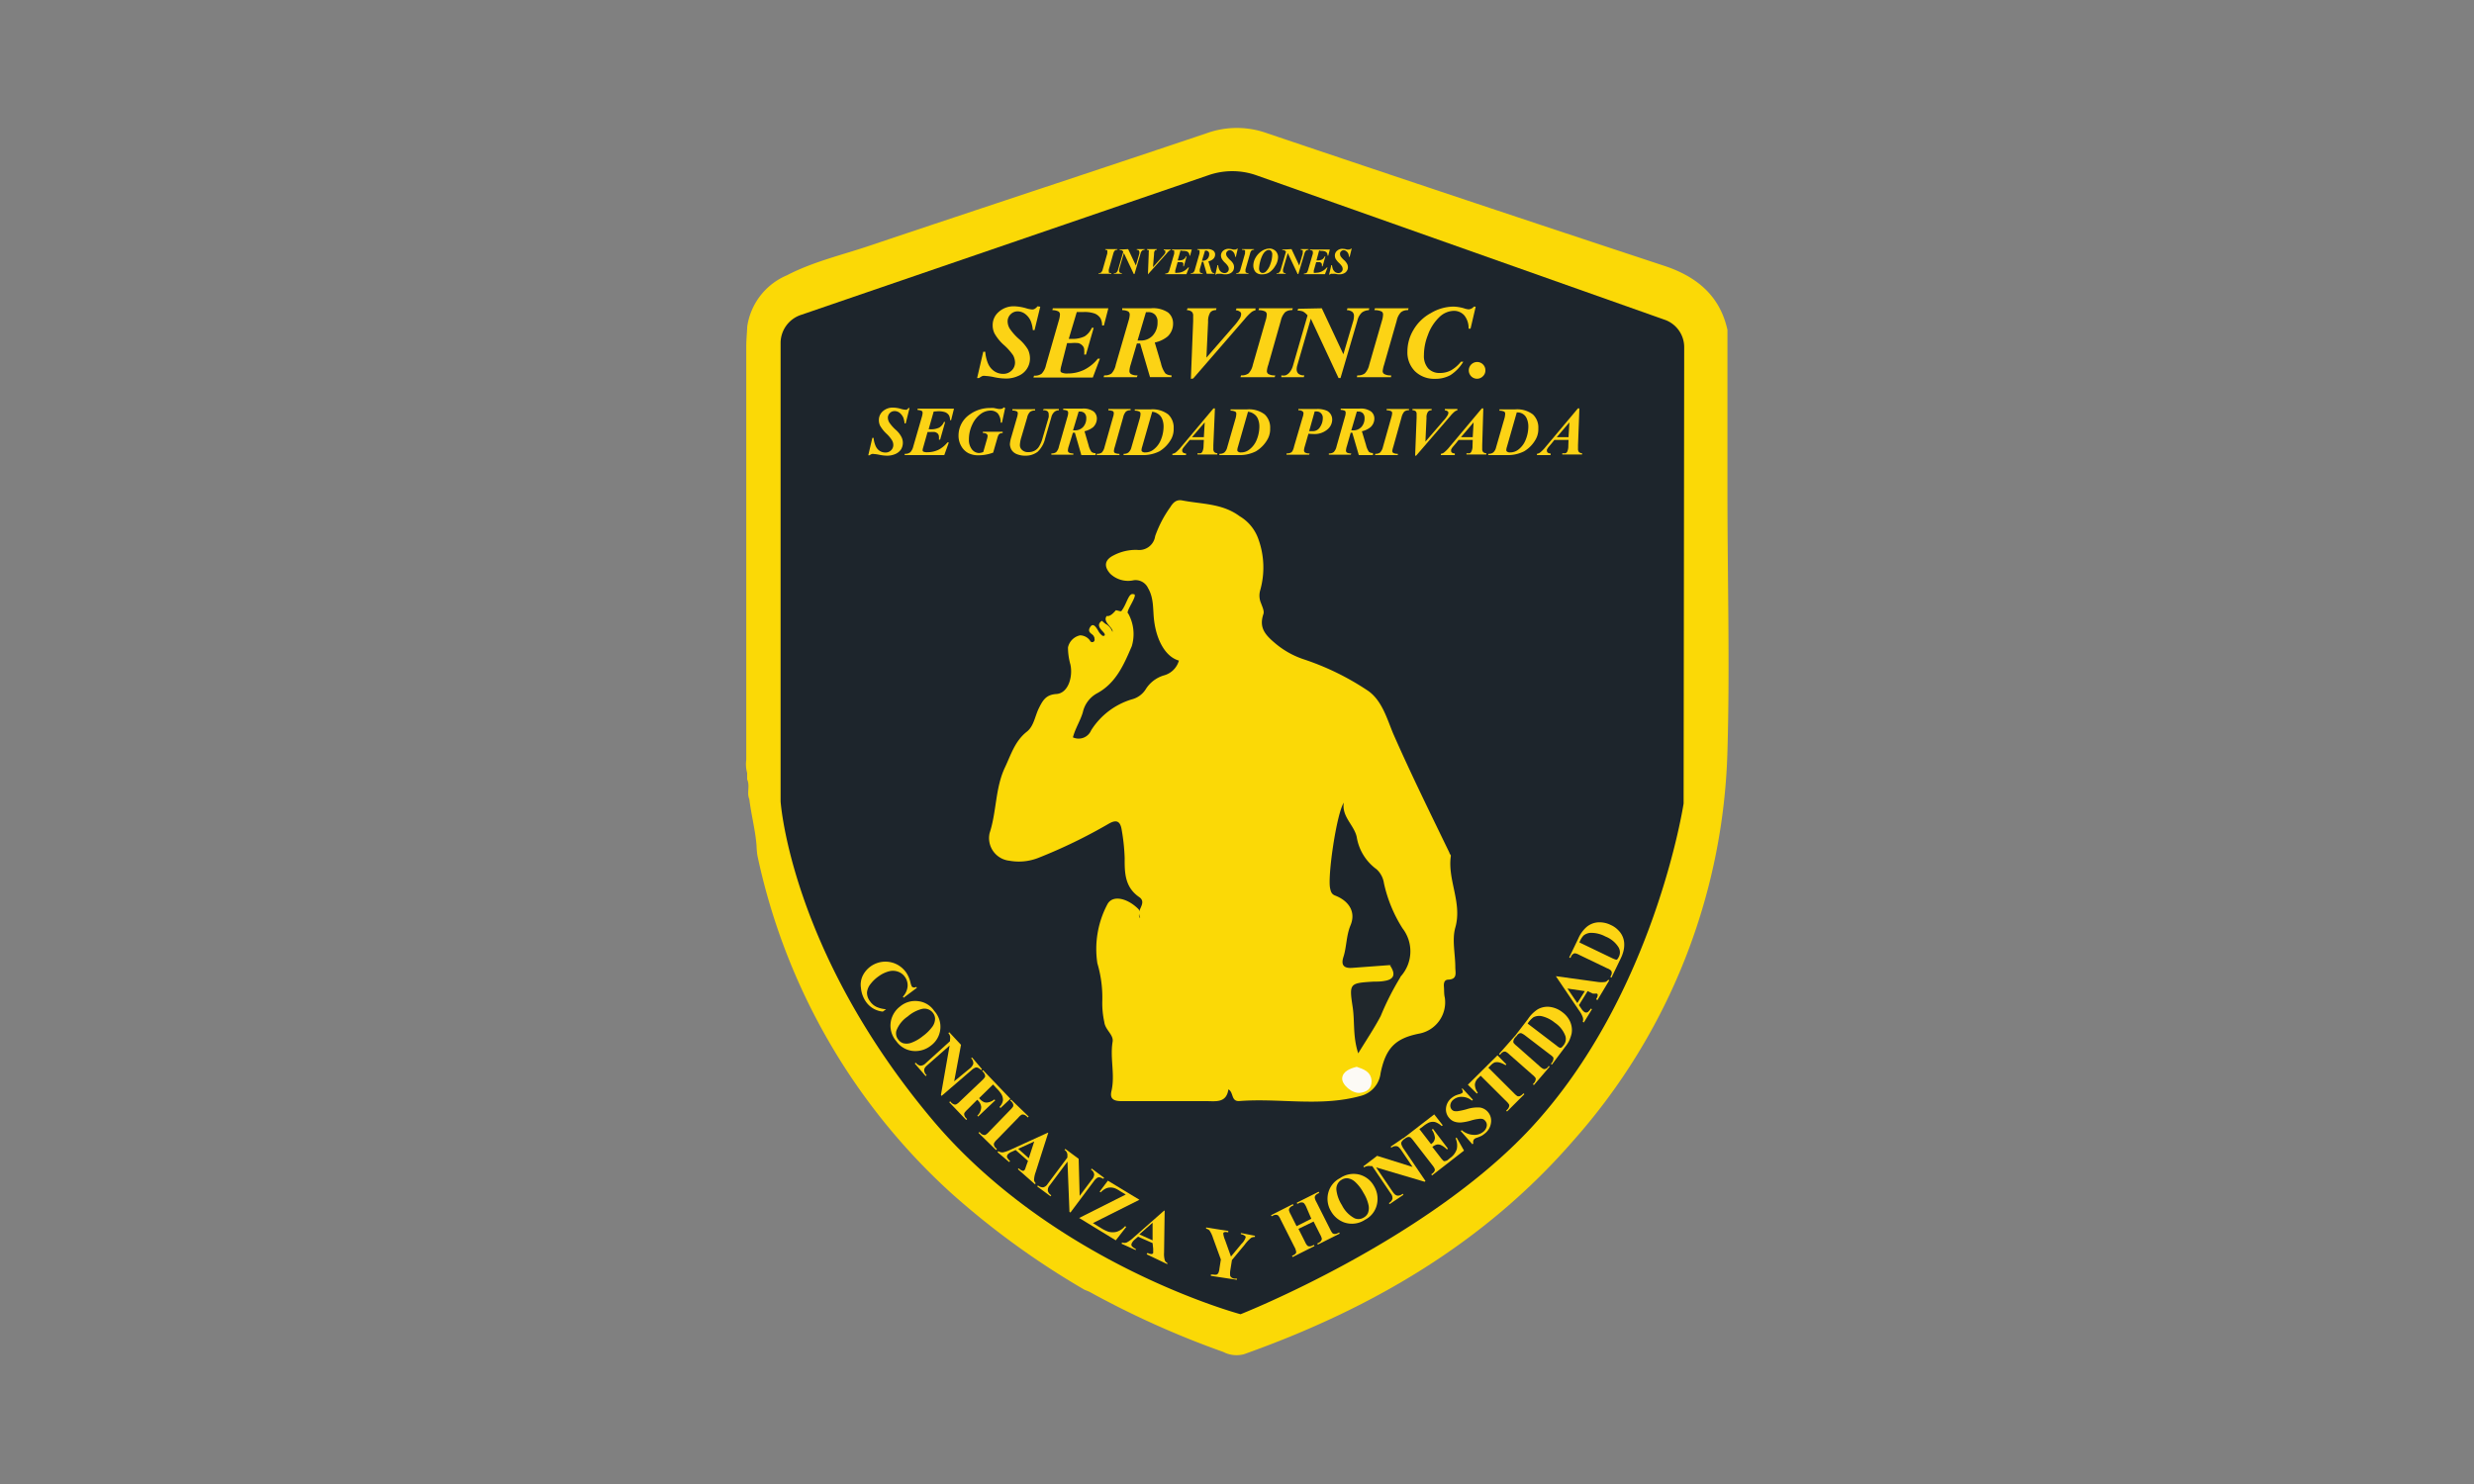 <svg xmlns="http://www.w3.org/2000/svg" id="Capa_1" data-name="Capa 1" viewBox="0 0 250 150"><rect x="0" y="0" width="250" height="150" fill="#808080" stroke="none"/><defs><style>.cls-1{fill:#fbd906;}.cls-2{fill:#1d252c;}.cls-3{fill:#fcd315;}.cls-4{fill:#fdd414;}.cls-5{fill:#20272c;}.cls-6{fill:#fcfaf5;}</style></defs><path class="cls-1" d="M174.56,33.35c0,5.5,0,11,0,16.5,0,8.69.25,17.37,0,26.05a61.79,61.79,0,0,1-15.6,39.42c-9,10.36-20.44,17-33.25,21.56a2.91,2.91,0,0,1-2.1-.23,91.34,91.34,0,0,1-13.47-6.05c-.18-.09-.37-.16-.56-.24a82,82,0,0,1-13.41-9.72A64,64,0,0,1,76.54,86.49a8,8,0,0,1-.09-1c-.12-1.59-.54-3.13-.73-4.71h0c-.28-.64.09-1.34-.22-2l0-.65a3.33,3.33,0,0,1-.09-1.33q0-20.86,0-41.74c0-.69.07-1.37.1-2.06a6.67,6.67,0,0,1,4-5.17c2.65-1.38,5.57-2.05,8.38-3,11.35-3.82,22.72-7.55,34.06-11.37a9,9,0,0,1,6.07,0q20.13,6.8,40.31,13.46C171.48,28,173.81,29.91,174.56,33.35Z"></path><path class="cls-2" d="M170.13,81.22s-2.94,19.32-15.41,32.78c-10.63,11.46-29.36,18.84-29.36,18.84s-18.75-5-31.07-19.57C79.86,96.14,78.88,81,78.88,81V34.63a3,3,0,0,1,2-2.78l41.23-14.14a7.34,7.34,0,0,1,4.83,0l41.25,14.6a2.94,2.94,0,0,1,2,2.77Z"></path><path class="cls-3" d="M111.69,25.25l0-.07h1.22l0,.07a.36.36,0,0,0-.25.07.73.73,0,0,0-.16.31l-.45,1.6a.68.68,0,0,0,0,.22c0,.05,0,.08,0,.1s.12.05.25.06l0,.06H111l0-.06a.44.44,0,0,0,.27-.07.67.67,0,0,0,.16-.31l.46-1.6a.79.79,0,0,0,0-.22.14.14,0,0,0,0-.11A.68.68,0,0,0,111.69,25.25Z"></path><path class="cls-3" d="M114,25.18l.78,1.66.35-1.2a.67.67,0,0,0,0-.18.2.2,0,0,0-.06-.15.39.39,0,0,0-.2-.06l0-.07h.79l0,.07a.49.49,0,0,0-.25.08.63.63,0,0,0-.16.31l-.61,2.06h-.07l-1-2.12-.48,1.65a.5.5,0,0,0,0,.16.2.2,0,0,0,.07.16.29.29,0,0,0,.21.06l0,.06h-.81v-.06l.15,0a.48.48,0,0,0,.15-.11.65.65,0,0,0,.12-.25l.53-1.81a.6.6,0,0,0-.16-.14.53.53,0,0,0-.2,0l0-.07Z"></path><path class="cls-3" d="M116,27.73l.08-2.08v-.19a.17.17,0,0,0,0-.15.31.31,0,0,0-.18-.06l0-.07h1l0,.07a.26.26,0,0,0-.2.08.59.59,0,0,0-.08.34L116.51,27l1-1.12a2,2,0,0,0,.24-.31.27.27,0,0,0,0-.14.12.12,0,0,0,0-.09.37.37,0,0,0-.15-.05l0-.07h.69v.07a.37.37,0,0,0-.14.06,1.58,1.58,0,0,0-.25.26L116,27.73Z"></path><path class="cls-3" d="M119.29,25.32l-.28,1h.09a1,1,0,0,0,.48-.09.63.63,0,0,0,.26-.31h.07l-.28,1h-.06a1,1,0,0,0,0-.16.31.31,0,0,0,0-.17.42.42,0,0,0-.16-.09l-.26,0H119l-.24.84a.69.69,0,0,0,0,.16.08.08,0,0,0,0,.07.5.5,0,0,0,.22,0,1.31,1.31,0,0,0,.59-.14,1.45,1.45,0,0,0,.5-.4h.08l-.26.68h-2.14l0-.06a.48.48,0,0,0,.27-.07.72.72,0,0,0,.16-.32l.47-1.6a1,1,0,0,0,0-.21.12.12,0,0,0,0-.11.53.53,0,0,0-.22-.05l0-.07h2l-.17.62h-.06a.6.6,0,0,0-.06-.25.49.49,0,0,0-.2-.18,1.4,1.4,0,0,0-.42-.05Z"></path><path class="cls-3" d="M121.46,26.46l-.22.75a1.13,1.13,0,0,0,0,.24.14.14,0,0,0,.06.11.49.49,0,0,0,.23.05l0,.06h-1.2l0-.06a.43.43,0,0,0,.26-.07.66.66,0,0,0,.16-.32l.46-1.6a.59.59,0,0,0,0-.21.14.14,0,0,0,0-.11.53.53,0,0,0-.22-.05l0-.07h1a.91.91,0,0,1,.62.16.48.48,0,0,1,.18.39.62.62,0,0,1-.21.46,1.07,1.07,0,0,1-.47.23l.23.75a.93.93,0,0,0,.16.37.35.35,0,0,0,.22.07v.06h-.78l-.35-1.21h-.12Zm0-.11h.11a.57.57,0,0,0,.44-.18.68.68,0,0,0,.18-.48.33.33,0,0,0-.1-.27.32.32,0,0,0-.24-.09h-.08Z"></path><path class="cls-3" d="M125.08,25.13l-.2.84h-.06a1.14,1.14,0,0,0-.08-.32.67.67,0,0,0-.2-.26.44.44,0,0,0-.28-.1.38.38,0,0,0-.36.36.56.56,0,0,0,.08.27,2.38,2.38,0,0,0,.35.39,1.27,1.27,0,0,1,.3.37.72.72,0,0,1,.07.33.71.71,0,0,1-.1.37.72.72,0,0,1-.31.26,1.14,1.14,0,0,1-.46.09,1.61,1.61,0,0,1-.4-.05,2,2,0,0,0-.32,0,.2.2,0,0,0-.11,0,.4.4,0,0,0-.12.07h-.07l.22-.95h.07a1.3,1.3,0,0,0,.1.43.64.64,0,0,0,.22.27.54.54,0,0,0,.33.1.41.41,0,0,0,.3-.12.39.39,0,0,0,.12-.28.52.52,0,0,0-.07-.27,1.83,1.83,0,0,0-.31-.37,1.66,1.66,0,0,1-.34-.43.82.82,0,0,1-.07-.3.64.64,0,0,1,.22-.48.8.8,0,0,1,.57-.2,1.52,1.52,0,0,1,.42.07.85.85,0,0,0,.22,0l.09,0a.41.41,0,0,0,.1-.09Z"></path><path class="cls-3" d="M125.5,25.25l0-.07h1.22l0,.07a.37.37,0,0,0-.25.07.63.63,0,0,0-.15.31l-.46,1.6a1.16,1.16,0,0,0,0,.22.1.1,0,0,0,.06.1.41.41,0,0,0,.24.06v.06h-1.24l0-.06a.48.48,0,0,0,.27-.07.67.67,0,0,0,.16-.31l.46-1.6a1.51,1.51,0,0,0,0-.22.14.14,0,0,0,0-.11A.74.74,0,0,0,125.5,25.25Z"></path><path class="cls-3" d="M127.51,27.73a.87.87,0,0,1-.49-.12.67.67,0,0,1-.28-.34,1,1,0,0,1-.09-.41,1.6,1.6,0,0,1,.23-.82,1.93,1.93,0,0,1,.63-.67,1.49,1.49,0,0,1,.78-.25.82.82,0,0,1,.43.12.76.76,0,0,1,.32.32.87.87,0,0,1,.11.41,1.7,1.7,0,0,1-.3.93,1.88,1.88,0,0,1-.66.68A1.42,1.42,0,0,1,127.51,27.73Zm.72-2.46a.49.49,0,0,0-.25.06.92.92,0,0,0-.21.17,1.52,1.52,0,0,0-.22.35,3.21,3.21,0,0,0-.22.63,3.13,3.13,0,0,0-.1.65.55.55,0,0,0,.1.34.32.32,0,0,0,.25.12.46.46,0,0,0,.34-.14,1.84,1.84,0,0,0,.46-.78,2.81,2.81,0,0,0,.18-.92.5.5,0,0,0-.1-.36A.28.28,0,0,0,128.23,25.27Z"></path><path class="cls-3" d="M130.51,25.18l.78,1.66.35-1.2a1.41,1.41,0,0,0,0-.18.25.25,0,0,0,0-.15.43.43,0,0,0-.2-.06l0-.07h.79l0,.07a.46.46,0,0,0-.25.08.63.63,0,0,0-.17.31l-.61,2.06h-.07l-1-2.12-.48,1.65a1,1,0,0,0,0,.16.23.23,0,0,0,.06.16.33.33,0,0,0,.21.06l0,.06H129l0-.06.15,0a.48.48,0,0,0,.15-.11.65.65,0,0,0,.12-.25l.53-1.81a.61.61,0,0,0-.17-.14.49.49,0,0,0-.2,0l0-.07Z"></path><path class="cls-3" d="M133.3,25.32l-.27,1h.08a1,1,0,0,0,.49-.09.68.68,0,0,0,.26-.31h.07l-.28,1h-.07a1.37,1.37,0,0,0,0-.16.25.25,0,0,0-.06-.17.38.38,0,0,0-.15-.09l-.26,0H133l-.24.84a.69.69,0,0,0,0,.16.1.1,0,0,0,0,.07.55.55,0,0,0,.23,0,1.35,1.35,0,0,0,.59-.14,1.55,1.55,0,0,0,.5-.4h.07l-.26.68h-2.13l0-.06a.5.5,0,0,0,.28-.07.86.86,0,0,0,.15-.32l.47-1.6a.68.68,0,0,0,0-.21.14.14,0,0,0-.05-.11.6.6,0,0,0-.23-.05l0-.07h2l-.16.62h-.07a.49.49,0,0,0-.05-.25.46.46,0,0,0-.21-.18,1.28,1.28,0,0,0-.41-.05Z"></path><path class="cls-3" d="M136.59,25.13l-.21.84h-.06a1.18,1.18,0,0,0-.07-.32.61.61,0,0,0-.21-.26.39.39,0,0,0-.27-.1.34.34,0,0,0-.25.11.32.32,0,0,0-.11.25.54.54,0,0,0,.07.27,2.14,2.14,0,0,0,.36.39,1.4,1.4,0,0,1,.29.37.73.73,0,0,1,.08.33.64.64,0,0,1-.11.37.67.67,0,0,1-.31.26,1.08,1.08,0,0,1-.46.09,1.59,1.59,0,0,1-.39-.05,2,2,0,0,0-.32,0,.25.25,0,0,0-.12,0,.4.4,0,0,0-.12.07h-.07l.22-.95h.07a1.6,1.6,0,0,0,.1.43.84.84,0,0,0,.22.27.56.56,0,0,0,.33.1.41.41,0,0,0,.3-.12.37.37,0,0,0,.13-.28.64.64,0,0,0-.07-.27,2,2,0,0,0-.32-.37,1.91,1.91,0,0,1-.34-.43.8.8,0,0,1-.06-.3.61.61,0,0,1,.22-.48.76.76,0,0,1,.57-.2,1.64,1.64,0,0,1,.42.07.8.8,0,0,0,.21,0l.1,0,.1-.09Z"></path><path class="cls-3" d="M105.12,31l-.58,2.37h-.17a3.37,3.37,0,0,0-.2-.89,1.8,1.8,0,0,0-.58-.75,1.28,1.28,0,0,0-.77-.26,1,1,0,0,0-.7.3,1,1,0,0,0-.3.69,1.47,1.47,0,0,0,.21.75,5.55,5.55,0,0,0,1,1.11,4.33,4.33,0,0,1,.84,1,2.08,2.08,0,0,1,.21.93A1.9,1.9,0,0,1,102.89,38a2.9,2.9,0,0,1-1.28.26,5.82,5.82,0,0,1-1.12-.13A5.37,5.37,0,0,0,99.6,38a1,1,0,0,0-.31,0,1.78,1.78,0,0,0-.35.21h-.2l.62-2.66h.2a3.79,3.79,0,0,0,.28,1.19,1.77,1.77,0,0,0,.62.77,1.61,1.61,0,0,0,.92.28,1.2,1.2,0,0,0,.85-.34,1.12,1.12,0,0,0,.34-.79,1.63,1.63,0,0,0-.19-.74,5.82,5.82,0,0,0-.88-1,4.54,4.54,0,0,1-1-1.21,1.85,1.85,0,0,1-.19-.84,1.74,1.74,0,0,1,.61-1.34,2.25,2.25,0,0,1,1.6-.57,4.89,4.89,0,0,1,1.18.2,2.54,2.54,0,0,0,.6.12.5.5,0,0,0,.27-.07,1,1,0,0,0,.27-.25Z"></path><path class="cls-3" d="M108.81,31.54,108,34.25h.23a2.8,2.8,0,0,0,1.37-.25,1.91,1.91,0,0,0,.73-.87h.19l-.78,2.71h-.18a2.64,2.64,0,0,0,0-.44.61.61,0,0,0-.17-.46.89.89,0,0,0-.43-.26,3.56,3.56,0,0,0-.73,0h-.4L107.24,37a2.31,2.31,0,0,0-.08.46.21.21,0,0,0,.11.19,1.28,1.28,0,0,0,.62.1,3.77,3.77,0,0,0,1.66-.37,4.11,4.11,0,0,0,1.39-1.13h.21l-.72,1.91h-6l.06-.19a1.16,1.16,0,0,0,.77-.2,1.8,1.8,0,0,0,.44-.87L107,32.38a2.34,2.34,0,0,0,.11-.59.36.36,0,0,0-.14-.3,1.31,1.31,0,0,0-.63-.14l.05-.19H112l-.45,1.74h-.18a1.59,1.59,0,0,0-.16-.72,1.26,1.26,0,0,0-.57-.48,3,3,0,0,0-1.16-.16Z"></path><path class="cls-3" d="M114.88,34.73l-.62,2.11a2.54,2.54,0,0,0-.13.66.35.35,0,0,0,.16.31,1.21,1.21,0,0,0,.66.13l-.07.19h-3.36l.06-.19a1.13,1.13,0,0,0,.74-.19,1.81,1.81,0,0,0,.43-.88l1.3-4.47a2.42,2.42,0,0,0,.11-.59.4.4,0,0,0-.14-.32,1.26,1.26,0,0,0-.62-.14l0-.19h2.89a2.72,2.72,0,0,1,1.75.43,1.42,1.42,0,0,1,.5,1.11A1.76,1.76,0,0,1,118,34a3,3,0,0,1-1.31.62l.63,2.12a2.69,2.69,0,0,0,.44,1,.91.91,0,0,0,.62.19v.19h-2.17l-1-3.4h-.35Zm.07-.31h.31a1.61,1.61,0,0,0,1.23-.51,1.92,1.92,0,0,0,.48-1.35,1,1,0,0,0-.25-.75.93.93,0,0,0-.68-.26h-.24Z"></path><path class="cls-3" d="M120.34,38.29l.23-5.83c0-.34,0-.52,0-.53a.53.53,0,0,0-.14-.42.79.79,0,0,0-.5-.16l.07-.19h2.93l-.06.19a.69.69,0,0,0-.57.23,1.64,1.64,0,0,0-.22.93l-.17,3.64L124.65,33a5.72,5.72,0,0,0,.65-.85.93.93,0,0,0,.12-.41.31.31,0,0,0-.11-.23.85.85,0,0,0-.43-.15l.07-.19h1.92v.19a1.06,1.06,0,0,0-.4.18,5.38,5.38,0,0,0-.7.72l-5.2,6Z"></path><path class="cls-3" d="M127.17,31.35l.06-.19h3.41l-.07.19a1.07,1.07,0,0,0-.71.21,1.82,1.82,0,0,0-.43.85l-1.27,4.47a2.41,2.41,0,0,0-.14.63.36.36,0,0,0,.14.29,1.26,1.26,0,0,0,.7.14l-.05.19h-3.46l.06-.19a1.17,1.17,0,0,0,.76-.2,1.82,1.82,0,0,0,.43-.86l1.29-4.47a2.41,2.41,0,0,0,.12-.62.36.36,0,0,0-.15-.3A1.48,1.48,0,0,0,127.17,31.35Z"></path><path class="cls-3" d="M133.57,31.16l2.18,4.65,1-3.38a1.86,1.86,0,0,0,.07-.49.53.53,0,0,0-.16-.41.92.92,0,0,0-.56-.18l.06-.19h2.21l-.05.19a1.3,1.3,0,0,0-.7.24,1.62,1.62,0,0,0-.46.84l-1.7,5.78h-.2l-2.8-6L131.1,36.9a1.42,1.42,0,0,0-.07.43.6.6,0,0,0,.18.45.89.89,0,0,0,.59.16l-.05.19h-2.27l0-.19a1.07,1.07,0,0,0,.42,0,1,1,0,0,0,.42-.31,1.88,1.88,0,0,0,.34-.68l1.47-5.07a1.74,1.74,0,0,0-.45-.39,1.36,1.36,0,0,0-.56-.09l.06-.19Z"></path><path class="cls-3" d="M138.88,31.35l.06-.19h3.4l-.06.19a1.06,1.06,0,0,0-.71.21,1.73,1.73,0,0,0-.43.85l-1.28,4.47a2.94,2.94,0,0,0-.14.63.34.34,0,0,0,.15.29,1.24,1.24,0,0,0,.7.14l0,.19h-3.46l.05-.19a1.13,1.13,0,0,0,.76-.2,1.81,1.81,0,0,0,.44-.86l1.29-4.47a2.3,2.3,0,0,0,.11-.62.35.35,0,0,0-.14-.3A1.55,1.55,0,0,0,138.88,31.35Z"></path><path class="cls-3" d="M149.12,31l-.52,2.22h-.2a2,2,0,0,0-.44-1.35,1.39,1.39,0,0,0-1.07-.45,2.17,2.17,0,0,0-1.42.61,4.71,4.71,0,0,0-1.19,1.86,5.51,5.51,0,0,0-.39,2,1.9,1.9,0,0,0,.43,1.35,1.55,1.55,0,0,0,1.19.46,2.35,2.35,0,0,0,1.12-.27,3.53,3.53,0,0,0,1-.87h.24a4.2,4.2,0,0,1-1.29,1.35,3.12,3.12,0,0,1-1.59.38,2.76,2.76,0,0,1-2-.76,2.69,2.69,0,0,1-.77-2,4.26,4.26,0,0,1,.62-2.2,4.48,4.48,0,0,1,1.76-1.69,4.53,4.53,0,0,1,2.28-.65,4.16,4.16,0,0,1,1.08.18,1.73,1.73,0,0,0,.46.1.78.78,0,0,0,.52-.28Z"></path><path class="cls-3" d="M149.25,36.59a.82.82,0,0,1,.61.25.81.81,0,0,1,.24.59.79.79,0,0,1-.25.6.83.83,0,0,1-1.19,0,.85.85,0,0,1,.59-1.44Z"></path><path class="cls-3" d="M91.91,41.24l-.39,1.56h-.11a2.48,2.48,0,0,0-.13-.59,1.37,1.37,0,0,0-.38-.49.83.83,0,0,0-.52-.17.65.65,0,0,0-.46.2.66.66,0,0,0-.2.46,1,1,0,0,0,.14.49,4.08,4.08,0,0,0,.65.74,2.41,2.41,0,0,1,.55.67,1.3,1.3,0,0,1,0,1.3,1.32,1.32,0,0,1-.58.48,2.08,2.08,0,0,1-.85.17,4.59,4.59,0,0,1-.73-.08,4,4,0,0,0-.59-.09.46.46,0,0,0-.21,0,.8.8,0,0,0-.23.13h-.13l.41-1.76h.13a2.48,2.48,0,0,0,.19.79,1.15,1.15,0,0,0,.4.51,1.07,1.07,0,0,0,.61.18.76.76,0,0,0,.56-.22.74.74,0,0,0,.23-.53.94.94,0,0,0-.13-.48,3.33,3.33,0,0,0-.58-.69,3.49,3.49,0,0,1-.63-.8,1.34,1.34,0,0,1-.12-.56,1.17,1.17,0,0,1,.4-.89,1.49,1.49,0,0,1,1.06-.37,3,3,0,0,1,.78.13,1.93,1.93,0,0,0,.4.08.47.47,0,0,0,.17,0,.89.89,0,0,0,.19-.17Z"></path><path class="cls-3" d="M94.35,41.6l-.51,1.79H94a1.88,1.88,0,0,0,.91-.17,1.21,1.21,0,0,0,.48-.57h.12L95,44.44h-.12a1.89,1.89,0,0,0,0-.29.47.47,0,0,0-.11-.31.7.7,0,0,0-.29-.17,2.42,2.42,0,0,0-.48,0h-.27l-.44,1.55a1.19,1.19,0,0,0-.06.3.16.16,0,0,0,.08.13.94.94,0,0,0,.41.06,2.59,2.59,0,0,0,1.1-.24,2.82,2.82,0,0,0,.92-.75h.14L95.42,46h-4l0-.13A.8.8,0,0,0,92,45.7a1.32,1.32,0,0,0,.29-.58l.87-3a1.8,1.8,0,0,0,.07-.39.25.25,0,0,0-.09-.2,1.2,1.2,0,0,0-.42-.09l0-.13h3.68l-.29,1.16H96a1,1,0,0,0-.1-.48.84.84,0,0,0-.38-.32,2.06,2.06,0,0,0-.77-.1Z"></path><path class="cls-3" d="M101.57,41.24l-.32,1.48h-.13a1.43,1.43,0,0,0-.29-.93,1,1,0,0,0-.74-.29,1.7,1.7,0,0,0-1,.35,2.73,2.73,0,0,0-.84,1.06,3.48,3.48,0,0,0-.34,1.52,1.54,1.54,0,0,0,.31,1,.94.94,0,0,0,.71.36,1.37,1.37,0,0,0,.43-.1l.35-1.22a2,2,0,0,0,.09-.4.28.28,0,0,0-.11-.22.65.65,0,0,0-.37-.08l0-.13h2l0,.13a.69.69,0,0,0-.28.06.44.44,0,0,0-.16.17,2.31,2.31,0,0,0-.11.33l-.41,1.42a4.25,4.25,0,0,1-1.51.27,2.18,2.18,0,0,1-1-.22,1.77,1.77,0,0,1-.71-.7,2.08,2.08,0,0,1-.28-1.09A2.57,2.57,0,0,1,98,41.89a3.46,3.46,0,0,1,2.06-.65,2.17,2.17,0,0,1,.37,0l.44.09a1.08,1.08,0,0,0,.28,0,.35.35,0,0,0,.28-.16Z"></path><path class="cls-3" d="M105.47,41.34H107l0,.13a.74.74,0,0,0-.41.13,1,1,0,0,0-.35.57l-.62,2.12a2.71,2.71,0,0,1-.77,1.38,2,2,0,0,1-1.25.39,2.15,2.15,0,0,1-.75-.12,1.19,1.19,0,0,1-.48-.28,1,1,0,0,1-.24-.37,1.36,1.36,0,0,1-.08-.38,3,3,0,0,1,.14-.72l.58-2a1.78,1.78,0,0,0,.08-.41.23.23,0,0,0-.1-.2,1.19,1.19,0,0,0-.45-.09l0-.13h2.3l0,.13a.84.84,0,0,0-.51.14,1.11,1.11,0,0,0-.29.56l-.59,2a3.06,3.06,0,0,0-.15.81.65.65,0,0,0,.23.49.85.85,0,0,0,.62.21,1.33,1.33,0,0,0,.63-.14,1.15,1.15,0,0,0,.42-.37,3.15,3.15,0,0,0,.4-.93l.61-2.09a1.33,1.33,0,0,0,0-.3.37.37,0,0,0-.15-.32.75.75,0,0,0-.44-.08Z"></path><path class="cls-3" d="M108.43,43.7,108,45.1a1.76,1.76,0,0,0-.09.44.26.26,0,0,0,.11.21.85.85,0,0,0,.44.08l0,.13h-2.22l0-.13a.75.75,0,0,0,.49-.13,1.18,1.18,0,0,0,.28-.58l.86-3a1.34,1.34,0,0,0,.07-.39.26.26,0,0,0-.09-.21,1,1,0,0,0-.41-.09l0-.13h1.92a1.79,1.79,0,0,1,1.15.29.92.92,0,0,1,.33.73,1.21,1.21,0,0,1-.38.86,2.2,2.2,0,0,1-.87.41L110,45a1.91,1.91,0,0,0,.3.68.61.61,0,0,0,.41.12V46h-1.44l-.65-2.26h-.23Zm0-.2h.2a1.12,1.12,0,0,0,.82-.34,1.28,1.28,0,0,0,.32-.89.69.69,0,0,0-.17-.5.64.64,0,0,0-.45-.17H109Z"></path><path class="cls-3" d="M112,41.47l0-.13h2.25l0,.13a.71.71,0,0,0-.47.13,1.25,1.25,0,0,0-.28.57l-.85,3a2,2,0,0,0-.09.42.23.23,0,0,0,.09.19,1,1,0,0,0,.47.09l0,.13h-2.29l0-.13a.8.8,0,0,0,.51-.13,1.24,1.24,0,0,0,.28-.57l.85-3a1.36,1.36,0,0,0,.08-.41.25.25,0,0,0-.09-.2A1.32,1.32,0,0,0,112,41.47Z"></path><path class="cls-3" d="M113.54,46l0-.13a.73.73,0,0,0,.5-.14,1,1,0,0,0,.29-.51l.84-2.91a2,2,0,0,0,.08-.47.25.25,0,0,0-.1-.23,1.06,1.06,0,0,0-.48-.1l0-.13h1.58a2.62,2.62,0,0,1,1.8.51,1.82,1.82,0,0,1,.55,1.42,2.09,2.09,0,0,1-.25,1.07,3.31,3.31,0,0,1-1.19,1.24,3.68,3.68,0,0,1-1.77.38Zm2.88-4.34-1,3.49a1.3,1.3,0,0,0-.07.35.18.18,0,0,0,.07.15.46.46,0,0,0,.31.08,1.32,1.32,0,0,0,.85-.3,2.32,2.32,0,0,0,.74-1,3.58,3.58,0,0,0,.26-1.29,2,2,0,0,0-.15-.81,1.1,1.1,0,0,0-.45-.52A1.15,1.15,0,0,0,116.42,41.62Z"></path><path class="cls-3" d="M121.65,44.47h-1.43l-.29.35-.32.39a1.28,1.28,0,0,0-.14.23.34.34,0,0,0,0,.16.2.2,0,0,0,.09.15.44.44,0,0,0,.29.08V46h-1.38l0-.13a.74.74,0,0,0,.33-.13,3.61,3.61,0,0,0,.55-.56l3.27-3.9h.15L122.61,45c0,.19,0,.31,0,.35a.51.51,0,0,0,.09.34.44.44,0,0,0,.31.12l0,.13h-2l0-.13a1.38,1.38,0,0,0,.34,0,.39.39,0,0,0,.17-.2,1.34,1.34,0,0,0,.1-.52Zm0-.28.09-1.5-1.29,1.5Z"></path><path class="cls-3" d="M123.22,46l0-.13a.77.77,0,0,0,.51-.14,1,1,0,0,0,.28-.51l.84-2.91a2,2,0,0,0,.08-.47.25.25,0,0,0-.1-.23,1.06,1.06,0,0,0-.48-.1l0-.13H126a2.62,2.62,0,0,1,1.8.51,1.82,1.82,0,0,1,.55,1.42,2.09,2.09,0,0,1-.25,1.07,3.31,3.31,0,0,1-1.19,1.24,3.68,3.68,0,0,1-1.77.38Zm2.88-4.34-1,3.49a1.3,1.3,0,0,0-.07.35.17.17,0,0,0,.08.15.42.42,0,0,0,.3.08,1.32,1.32,0,0,0,.85-.3,2.32,2.32,0,0,0,.74-1,3.58,3.58,0,0,0,.26-1.29,2,2,0,0,0-.15-.81,1.1,1.1,0,0,0-.45-.52A1.15,1.15,0,0,0,126.1,41.62Z"></path><path class="cls-3" d="M132.22,43.84l-.37,1.28a1.76,1.76,0,0,0-.08.39.29.29,0,0,0,.1.23.81.81,0,0,0,.47.09l-.05.13H130l0-.13a1,1,0,0,0,.4-.06.41.41,0,0,0,.2-.17,1.73,1.73,0,0,0,.17-.48l.86-2.93a1.61,1.61,0,0,0,.09-.41.26.26,0,0,0-.12-.22.65.65,0,0,0-.4-.09l0-.13h1.83a2.36,2.36,0,0,1,1.08.19,1,1,0,0,1,.51.9,1.31,1.31,0,0,1-.51,1,2,2,0,0,1-1.37.44A5.6,5.6,0,0,1,132.22,43.84Zm.07-.26.37,0a.83.83,0,0,0,.74-.43,1.63,1.63,0,0,0,.27-.89.64.64,0,0,0-.18-.49.62.62,0,0,0-.48-.18h-.16Z"></path><path class="cls-3" d="M136.5,43.7l-.4,1.4a1.76,1.76,0,0,0-.09.44.25.25,0,0,0,.1.21.85.85,0,0,0,.44.08l-.05.13h-2.22l0-.13a.72.72,0,0,0,.49-.13,1.17,1.17,0,0,0,.29-.58l.85-3a1.34,1.34,0,0,0,.07-.39.25.25,0,0,0-.08-.21,1.09,1.09,0,0,0-.42-.09l0-.13h1.91a1.77,1.77,0,0,1,1.15.29.9.9,0,0,1,.34.73,1.18,1.18,0,0,1-.39.86,2.07,2.07,0,0,1-.87.41l.42,1.4a2,2,0,0,0,.29.68.63.63,0,0,0,.41.12V46h-1.43l-.66-2.26h-.23Zm.05-.2h.2a1.1,1.1,0,0,0,.82-.34,1.28,1.28,0,0,0,.32-.89.69.69,0,0,0-.17-.5.61.61,0,0,0-.45-.17h-.16Z"></path><path class="cls-3" d="M140.12,41.47l0-.13h2.26l0,.13a.73.73,0,0,0-.47.13,1.36,1.36,0,0,0-.28.57l-.84,3a2.24,2.24,0,0,0-.1.42.24.24,0,0,0,.1.19.94.94,0,0,0,.46.09l0,.13h-2.29l0-.13a.79.79,0,0,0,.5-.13,1.23,1.23,0,0,0,.29-.57l.85-3a1.78,1.78,0,0,0,.08-.41.23.23,0,0,0-.1-.2A1.19,1.19,0,0,0,140.12,41.47Z"></path><path class="cls-3" d="M143,46.06l.15-3.86c0-.22,0-.34,0-.35a.39.39,0,0,0-.09-.28.51.51,0,0,0-.33-.1l0-.13h1.94l0,.13a.45.45,0,0,0-.37.15,1,1,0,0,0-.15.62l-.11,2.4,1.8-2.09a2.92,2.92,0,0,0,.43-.56.54.54,0,0,0,.09-.27.19.19,0,0,0-.08-.15.59.59,0,0,0-.28-.1l0-.13h1.27v.13a.89.89,0,0,0-.26.12,3.4,3.4,0,0,0-.46.47l-3.45,4Z"></path><path class="cls-3" d="M148.82,44.47h-1.43l-.28.35-.33.39a1.28,1.28,0,0,0-.14.23.5.5,0,0,0,0,.16.19.19,0,0,0,.08.15.46.46,0,0,0,.29.08V46H145.6l0-.13a.7.7,0,0,0,.32-.13,3.61,3.61,0,0,0,.55-.56l3.27-3.9h.15L149.78,45c0,.19,0,.31,0,.35a.51.51,0,0,0,.09.34.47.47,0,0,0,.32.12l0,.13h-2l0-.13a1.38,1.38,0,0,0,.34,0,.39.39,0,0,0,.17-.2,1.18,1.18,0,0,0,.1-.52Zm0-.28.09-1.5-1.28,1.5Z"></path><path class="cls-3" d="M150.39,46l0-.13a.76.76,0,0,0,.51-.14,1,1,0,0,0,.28-.51l.84-2.91a2,2,0,0,0,.08-.47.27.27,0,0,0-.09-.23,1.16,1.16,0,0,0-.49-.1l0-.13h1.58a2.62,2.62,0,0,1,1.8.51,1.82,1.82,0,0,1,.55,1.42,2.09,2.09,0,0,1-.25,1.07,3.24,3.24,0,0,1-1.19,1.24,3.68,3.68,0,0,1-1.77.38Zm2.89-4.34-1,3.49a1.3,1.3,0,0,0-.07.35.19.19,0,0,0,.08.15.45.45,0,0,0,.3.08,1.34,1.34,0,0,0,.86-.3,2.31,2.31,0,0,0,.73-1,3.58,3.58,0,0,0,.26-1.29,2,2,0,0,0-.15-.81,1,1,0,0,0-1-.64Z"></path><path class="cls-3" d="M158.5,44.47h-1.43l-.28.35-.33.39a2.38,2.38,0,0,0-.14.23.5.5,0,0,0,0,.16.22.22,0,0,0,.08.15.46.46,0,0,0,.29.08V46h-1.38l0-.13a.7.7,0,0,0,.32-.13,3.61,3.61,0,0,0,.55-.56l3.27-3.9h.15L159.46,45c0,.19,0,.31,0,.35a.51.51,0,0,0,.09.34.47.47,0,0,0,.32.12l0,.13h-2l0-.13a1.38,1.38,0,0,0,.34,0,.4.4,0,0,0,.18-.2,1.38,1.38,0,0,0,.09-.52Zm0-.28.09-1.5-1.28,1.5Z"></path><path class="cls-4" d="M92.65,99.85l-1.34,1-.07-.11a1.78,1.78,0,0,0,.47-1,1.45,1.45,0,0,0-.27-1,1.41,1.41,0,0,0-.68-.52,1.54,1.54,0,0,0-.85-.06,3.06,3.06,0,0,0-1.09.5,3.64,3.64,0,0,0-.85.8,1.6,1.6,0,0,0-.36.86,1.42,1.42,0,0,0,.3.88,1.68,1.68,0,0,0,.63.56,2.75,2.75,0,0,0,1,.25l-.33.24a2.34,2.34,0,0,1-1.71-1A2.87,2.87,0,0,1,87,99.86a2.11,2.11,0,0,1,.18-1.24,2.56,2.56,0,0,1,3.39-1.17,2.61,2.61,0,0,1,1,.85,3,3,0,0,1,.43,1,2.23,2.23,0,0,0,.13.4.29.29,0,0,0,.18.11.39.39,0,0,0,.28-.06Z"></path><path class="cls-4" d="M94.41,102.19a2.36,2.36,0,0,1-.33,3.49,2.52,2.52,0,0,1-1.58.56,2.34,2.34,0,0,1-1.93-1,2.4,2.4,0,0,1-.53-2.09,2.47,2.47,0,0,1,.93-1.43,2.35,2.35,0,0,1,1.83-.52A2.24,2.24,0,0,1,94.41,102.19Zm-.15.17a1.08,1.08,0,0,0-1.13-.37,3.51,3.51,0,0,0-1.4.75,3,3,0,0,0-1.15,1.44,1,1,0,0,0,.19.9,1,1,0,0,0,.51.37,1.39,1.39,0,0,0,.86-.07,4,4,0,0,0,1.11-.65,4.4,4.4,0,0,0,1-1,1.42,1.42,0,0,0,.24-.76A1,1,0,0,0,94.26,102.36Z"></path><path class="cls-4" d="M97.11,105.61l-.69,3.69L98,108a1,1,0,0,0,.35-.47.67.67,0,0,0-.22-.56l.1-.08,1,1.18-.09.09a1.06,1.06,0,0,0-.34-.24.39.39,0,0,0-.26,0,1.44,1.44,0,0,0-.39.27l-3,2.58-.07-.09.88-5-2.27,2c-.21.18-.31.34-.3.5a.71.71,0,0,0,.17.42l.08.08-.1.09-1.1-1.27.1-.09a.75.75,0,0,0,.47.31.76.76,0,0,0,.51-.23L96,105.24l0-.16a.89.89,0,0,0,0-.36.78.78,0,0,0-.17-.3l.1-.08Z"></path><path class="cls-4" d="M100.35,109.62,98.94,111l.09.1a1.25,1.25,0,0,0,.43.31.79.79,0,0,0,.46,0,1.4,1.4,0,0,0,.56-.28l.09.09-1.73,1.64-.08-.09a1.2,1.2,0,0,0,.39-.88,1.09,1.09,0,0,0-.3-.63l-.1-.1-1,1a2,2,0,0,0-.3.34.36.36,0,0,0,0,.23.6.6,0,0,0,.16.27l.11.12-.09.08-1.71-1.79.1-.09.1.12a.69.69,0,0,0,.29.19.32.32,0,0,0,.21,0,1.37,1.37,0,0,0,.35-.27l2.26-2.15a2,2,0,0,0,.3-.34.4.4,0,0,0,0-.22.78.78,0,0,0-.17-.28l-.11-.11.09-.09,2.76,2.89-1,.94-.1-.11a1.25,1.25,0,0,0,.35-.67,1.16,1.16,0,0,0-.17-.64,3.45,3.45,0,0,0-.5-.6Z"></path><path class="cls-4" d="M100.74,116.15l-.09.09-1.77-1.73.09-.09.11.11a.58.58,0,0,0,.29.18.31.31,0,0,0,.21,0,1.42,1.42,0,0,0,.34-.29l2.17-2.24a1.69,1.69,0,0,0,.29-.35.41.41,0,0,0,0-.22.71.71,0,0,0-.18-.27l-.12-.11.09-.09,1.78,1.72-.09.09-.11-.11a.68.68,0,0,0-.29-.17.34.34,0,0,0-.22,0,1.27,1.27,0,0,0-.33.29l-2.17,2.23a1.37,1.37,0,0,0-.29.36.33.33,0,0,0,0,.22.53.53,0,0,0,.18.27Z"></path><path class="cls-4" d="M103.88,117.34l-1.25-1.1-.46.21a1,1,0,0,0-.32.22.34.34,0,0,0-.08.33,1.78,1.78,0,0,0,.3.37l-.09.09-1.18-1,.08-.1a.78.78,0,0,0,.46.12,3.26,3.26,0,0,0,.78-.27l3.76-1.72.05,0-1.28,4a2.62,2.62,0,0,0-.16.79.63.63,0,0,0,.17.32l-.08.1-1.72-1.52.08-.09.07.06a.86.86,0,0,0,.35.2.21.21,0,0,0,.16-.07l.07-.11.09-.27Zm.08-.27.55-1.69-1.62.74Z"></path><path class="cls-4" d="M109,117.13l.1,3.75,1.22-1.63a.89.89,0,0,0,.25-.54.68.68,0,0,0-.33-.49l.08-.1,1.25.93-.08.11a1,1,0,0,0-.38-.16.4.4,0,0,0-.25.06,1.51,1.51,0,0,0-.33.34l-2.36,3.16-.1-.07-.2-5.08-1.8,2.41a.69.69,0,0,0-.18.56.72.72,0,0,0,.25.37l.09.06-.07.11-1.35-1,.08-.1a.73.73,0,0,0,.53.19.71.71,0,0,0,.44-.33l2-2.68v-.16a.62.62,0,0,0-.29-.61l.08-.1Z"></path><path class="cls-4" d="M115.14,121.27l-4.7,2.36.77.47a3.82,3.82,0,0,0,.8.4,1.63,1.63,0,0,0,.85,0,1.94,1.94,0,0,0,.83-.56l.12.07-1.06,1.36-3.7-2.26,4.71-2.37-.6-.36a2.77,2.77,0,0,0-.47-.26,1.37,1.37,0,0,0-.49-.09,1.11,1.11,0,0,0-.49.12,1.88,1.88,0,0,0-.48.37l-.11-.07.83-1.11Z"></path><path class="cls-4" d="M116.47,125.65,115,125l-.38.33a1.13,1.13,0,0,0-.24.31.3.3,0,0,0,0,.33,1.31,1.31,0,0,0,.39.27l0,.12-1.44-.65.06-.12a.66.66,0,0,0,.46,0,2.88,2.88,0,0,0,.67-.48l3.11-2.74.06,0-.06,4.24a2.36,2.36,0,0,0,.08.8.55.55,0,0,0,.25.25l0,.12-2.09-1,.06-.12.08,0a.66.66,0,0,0,.39.09.16.16,0,0,0,.13-.11.5.5,0,0,0,0-.13s0-.11,0-.28Zm0-.28,0-1.78-1.34,1.18Z"></path><path class="cls-4" d="M126.81,124.91l0,.12a.78.78,0,0,0-.37.08,3.62,3.62,0,0,0-.67.71l-1.28,1.54-.18,1.13a2.21,2.21,0,0,0,0,.45.32.32,0,0,0,.13.18.55.55,0,0,0,.29.12l.26,0,0,.12-2.63-.4,0-.13.25,0a.74.74,0,0,0,.34,0,.38.38,0,0,0,.16-.15,1.27,1.27,0,0,0,.11-.43l.15-.94-.79-2.17a2.89,2.89,0,0,0-.36-.77.58.58,0,0,0-.34-.17l0-.13,2.24.35,0,.13H124a.53.53,0,0,0-.29,0,.17.17,0,0,0-.1.11,2.22,2.22,0,0,0,.18.67l.6,1.68,1.06-1.28a1.6,1.6,0,0,0,.42-.64.17.17,0,0,0-.06-.17.94.94,0,0,0-.42-.17l0-.12Z"></path><path class="cls-4" d="M131.21,124.21l.66,1.31a1.48,1.48,0,0,0,.24.39.33.33,0,0,0,.21.07.57.57,0,0,0,.31-.08l.14-.07.06.12-2.21,1.11-.06-.12.14-.07a.63.63,0,0,0,.26-.21.32.32,0,0,0,0-.22,1.32,1.32,0,0,0-.16-.41l-1.4-2.78a1.48,1.48,0,0,0-.24-.39.4.4,0,0,0-.21-.07.57.57,0,0,0-.31.08l-.14.07-.06-.11,2.21-1.12.06.12-.14.07a.63.63,0,0,0-.26.21.38.38,0,0,0-.06.22,1.72,1.72,0,0,0,.17.41l.6,1.2,1.49-.75L132,122a1.48,1.48,0,0,0-.24-.39.33.33,0,0,0-.21-.07.57.57,0,0,0-.31.08l-.14.07-.06-.12,2.21-1.11.06.12-.14.07a.63.63,0,0,0-.26.21.32.32,0,0,0-.05.22,1.32,1.32,0,0,0,.16.41l1.4,2.78a1.69,1.69,0,0,0,.24.39.4.4,0,0,0,.21.07.65.65,0,0,0,.31-.08l.14-.07.06.11-2.21,1.11-.06-.11.14-.07a.58.58,0,0,0,.26-.22.33.33,0,0,0,.06-.21,1.72,1.72,0,0,0-.17-.41l-.66-1.31Z"></path><path class="cls-4" d="M135.42,119.08a2.41,2.41,0,0,1,1.92-.36,2.37,2.37,0,0,1,1.5,1.16,2.49,2.49,0,0,1,.34,1.63,2.31,2.31,0,0,1-1.24,1.78,2.4,2.4,0,0,1-2.14.26,2.53,2.53,0,0,1-1.3-1.12,2.43,2.43,0,0,1-.27-1.89A2.3,2.3,0,0,1,135.42,119.08Zm.15.17a1.06,1.06,0,0,0-.52,1.07,3.61,3.61,0,0,0,.55,1.49,3,3,0,0,0,1.28,1.33,1,1,0,0,0,.92-.07,1,1,0,0,0,.43-.45,1.43,1.43,0,0,0,.05-.86,3.9,3.9,0,0,0-.5-1.19,4.05,4.05,0,0,0-.86-1.12,1.4,1.4,0,0,0-.72-.35A1,1,0,0,0,135.57,119.25Z"></path><path class="cls-4" d="M139.16,116.83l3.58,1.12-1.14-1.69c-.16-.23-.3-.37-.43-.4a.67.67,0,0,0-.57.15l-.07-.11,1.29-.88.07.11a1.2,1.2,0,0,0-.27.31.37.37,0,0,0,0,.26,1.7,1.7,0,0,0,.22.42l2.21,3.26-.09.07L139.06,118l1.69,2.49c.16.23.31.35.47.36a.67.67,0,0,0,.43-.12l.09-.07.08.11-1.4.94-.07-.11a.69.69,0,0,0,.36-.43.73.73,0,0,0-.17-.53l-1.87-2.77-.16,0a1.06,1.06,0,0,0-.36,0,.76.76,0,0,0-.31.13l-.07-.11Z"></path><path class="cls-4" d="M143.43,114.12l1.18,1.53.07-.06A.75.75,0,0,0,145,115a1.69,1.69,0,0,0-.31-.81l.11-.09,1.51,2-.1.09a1.79,1.79,0,0,0-.55-.42.73.73,0,0,0-.46-.08,1.2,1.2,0,0,0-.46.24l.82,1.06a2.25,2.25,0,0,0,.32.36.27.27,0,0,0,.18,0,.54.54,0,0,0,.27-.13l.22-.18a1.75,1.75,0,0,0,.66-.89,1.77,1.77,0,0,0-.12-1.09l.1-.08.75,1.32-3.23,2.51-.08-.11.12-.09a.73.73,0,0,0,.22-.26.33.33,0,0,0,0-.22,1.69,1.69,0,0,0-.24-.37l-1.91-2.47a2.8,2.8,0,0,0-.26-.3.35.35,0,0,0-.21-.07.62.62,0,0,0-.35.15l-.13.09-.07-.1,3.13-2.42.86,1.1-.11.08a1.77,1.77,0,0,0-.68-.41,1.1,1.1,0,0,0-.61.06,2.82,2.82,0,0,0-.61.4Z"></path><path class="cls-4" d="M147.77,110l1.07,1.16-.1.09a1.61,1.61,0,0,0-1-.38,1.25,1.25,0,0,0-.88.29.81.81,0,0,0-.3.52.6.6,0,0,0,.13.46.54.54,0,0,0,.24.16,1.13,1.13,0,0,0,.46,0,6.86,6.86,0,0,0,.84-.19,3.48,3.48,0,0,1,1.35-.16,1.35,1.35,0,0,1,1.09,1.51,1.61,1.61,0,0,1-.6,1.09,2.46,2.46,0,0,1-.34.25,4.4,4.4,0,0,1-.49.2.78.78,0,0,0-.26.13.5.5,0,0,0-.1.18.51.51,0,0,0,0,.27l-.09.08-1.18-1.34.09-.09a2,2,0,0,0,1.21.48,1.39,1.39,0,0,0,1-.33.94.94,0,0,0,.33-.57.63.63,0,0,0-.16-.52.56.56,0,0,0-.28-.19,1.18,1.18,0,0,0-.4,0,4.17,4.17,0,0,0-.72.15,5.19,5.19,0,0,1-1.06.21,1.76,1.76,0,0,1-.66-.09,1.2,1.2,0,0,1-.51-.36,1.29,1.29,0,0,1-.33-1,1.48,1.48,0,0,1,.53-1,2.19,2.19,0,0,1,.37-.25,2.61,2.61,0,0,1,.41-.15.92.92,0,0,0,.32-.13.19.19,0,0,0,.07-.14.66.66,0,0,0-.1-.26Z"></path><path class="cls-4" d="M151.32,106.67l.9.91-.08.09a2.2,2.2,0,0,0-.63-.28,1,1,0,0,0-.48,0,1.19,1.19,0,0,0-.38.28l-.25.25,2.59,2.58a1.88,1.88,0,0,0,.35.3.44.44,0,0,0,.23,0,.9.9,0,0,0,.27-.18l.11-.11.09.09-1.75,1.75-.09-.09.11-.11a.58.58,0,0,0,.18-.29.29.29,0,0,0,0-.22,1.53,1.53,0,0,0-.28-.33l-2.59-2.58-.24.24a1,1,0,0,0-.34.64,1.4,1.4,0,0,0,.29.84l-.09.09-.91-.9Z"></path><path class="cls-4" d="M156.5,107.73l.09.09L155,109.68l-.1-.09.11-.12a.63.63,0,0,0,.16-.3.33.33,0,0,0,0-.21,1.59,1.59,0,0,0-.31-.32l-2.34-2.06a1.54,1.54,0,0,0-.36-.27.34.34,0,0,0-.22,0,.56.56,0,0,0-.26.19l-.11.12-.09-.09,1.63-1.85.1.08-.11.12a.63.63,0,0,0-.16.3.36.36,0,0,0,0,.22,1.65,1.65,0,0,0,.31.31l2.33,2.06a1.52,1.52,0,0,0,.37.27.28.28,0,0,0,.22,0,.56.56,0,0,0,.26-.19Z"></path><path class="cls-4" d="M156.82,107.61l-.1-.08.1-.12a.67.67,0,0,0,.14-.3.45.45,0,0,0,0-.23,1.54,1.54,0,0,0-.33-.29l-2.48-1.9a1.93,1.93,0,0,0-.38-.24.29.29,0,0,0-.22,0,.53.53,0,0,0-.25.21l-.1.12-.1-.08,1.29-1.68a3.38,3.38,0,0,1,1-1,2,2,0,0,1,1.26-.24,2.59,2.59,0,0,1,1.23.53,2.45,2.45,0,0,1,.64.69,2.12,2.12,0,0,1,.29.75,2,2,0,0,1,0,.73,3.63,3.63,0,0,1-.29.81,4,4,0,0,1-.38.55Zm-2.45-4.15,2.94,2.24a1.1,1.1,0,0,0,.3.2.23.23,0,0,0,.14,0,.57.57,0,0,0,.2-.19,1,1,0,0,0,.23-1,2.77,2.77,0,0,0-1.07-1.34,3.22,3.22,0,0,0-1.33-.66,1.29,1.29,0,0,0-.82.11A2.36,2.36,0,0,0,154.37,103.46Z"></path><path class="cls-4" d="M160.43,100.18l-.88,1.42.29.42a1.05,1.05,0,0,0,.28.28.33.33,0,0,0,.33,0,1.6,1.6,0,0,0,.31-.36l.11.07-.82,1.34-.11-.06a.77.77,0,0,0,0-.47,2.73,2.73,0,0,0-.4-.72l-2.32-3.43,0,0,4.2.58a2.58,2.58,0,0,0,.81,0,.62.62,0,0,0,.28-.22l.11.06-1.2,2-.11-.07,0-.07a.68.68,0,0,0,.14-.38.15.15,0,0,0-.09-.14.31.31,0,0,0-.12,0l-.28,0Zm-.28,0-1.76-.26,1,1.47Z"></path><path class="cls-4" d="M162.84,98.82l-.11-.06.06-.14a.59.59,0,0,0,.08-.31.34.34,0,0,0-.09-.22,1.12,1.12,0,0,0-.38-.22l-2.81-1.35a1.33,1.33,0,0,0-.42-.16.3.3,0,0,0-.21.07.52.52,0,0,0-.2.25l-.07.15-.12-.06.92-1.91a3.25,3.25,0,0,1,.8-1.13,2,2,0,0,1,1.18-.5,2.56,2.56,0,0,1,1.31.27,2.37,2.37,0,0,1,.76.54,2,2,0,0,1,.45.68,2,2,0,0,1,.14.72,2.66,2.66,0,0,1-.12.84,3.59,3.59,0,0,1-.25.63Zm-3.24-3.56,3.33,1.6a2.17,2.17,0,0,0,.33.13.23.23,0,0,0,.14,0,.76.76,0,0,0,.16-.23,1,1,0,0,0,0-1,2.72,2.72,0,0,0-1.33-1.1,3.06,3.06,0,0,0-1.43-.37,1.22,1.22,0,0,0-.78.27A2.16,2.16,0,0,0,159.6,95.26Z"></path><path class="cls-1" d="M114,62a4.27,4.27,0,0,1,.37,3.31c-.81,1.89-1.61,3.77-3.57,4.8A2.9,2.9,0,0,0,109.42,72c-.25.85-.76,1.62-1,2.53a1.37,1.37,0,0,0,1.84-.71,7.37,7.37,0,0,1,4.11-3.13,2.34,2.34,0,0,0,1.43-1.06,3.26,3.26,0,0,1,1.84-1.37,2.15,2.15,0,0,0,1.49-1.49c-1.33-.37-2.24-2-2.5-4-.15-1.11,0-2.28-.62-3.33a1.39,1.39,0,0,0-1.45-.79A2.61,2.61,0,0,1,112.2,58c-.68-.75-.58-1.41.32-1.86a4.87,4.87,0,0,1,2.37-.56,1.63,1.63,0,0,0,1.84-1.39,11.69,11.69,0,0,1,1.53-2.93c.27-.44.6-.79,1.19-.68,2,.39,4.06.29,5.82,1.6a4.35,4.35,0,0,1,1.89,2.31,8.44,8.44,0,0,1,.18,5.19,1.94,1.94,0,0,0,.1,1.32c.12.34.33.76.23,1.06-.43,1.28.06,2,1.07,2.86a8.75,8.75,0,0,0,2.91,1.69,26.78,26.78,0,0,1,6.48,3.14c1.47.94,2,2.81,2.63,4.35,1.79,4.08,3.76,8.07,5.7,12.08,0,.11.16.23.15.33-.36,2.44,1.17,4.72.45,7.25-.35,1.23,0,2.67,0,4,0,.55.24,1.21-.69,1.26-.44,0-.49.37-.46.73s0,.73.09,1.09a3.22,3.22,0,0,1-2.56,3.63c-2.48.48-3.41,1.5-3.93,4a2.69,2.69,0,0,1-2,2.3c-4.06,1.13-8.17.21-12.24.52-.9.08-.58-.87-1.14-1.18-.2,1.38-1.23,1.2-2.21,1.19-2.87,0-5.74,0-8.61,0-.82,0-1.17-.27-1-1,.39-1.66-.16-3.33.12-5,.12-.72-.75-1.19-.84-2a8.9,8.9,0,0,1-.2-2.18,12.17,12.17,0,0,0-.5-3.75,9.65,9.65,0,0,1,1-5.94c.5-1,2-.68,3.14.45.26.27-.11.72.19.92a1.07,1.07,0,0,1,0-.94c.19-.42.4-.85-.11-1.19-1.44-1-1.47-2.43-1.46-3.92a20.13,20.13,0,0,0-.29-2.8c-.14-1-.57-1.14-1.37-.66a52.79,52.79,0,0,1-7.06,3.42A5.38,5.38,0,0,1,102,87,2.3,2.3,0,0,1,100,84.21c.72-2.19.56-4.56,1.56-6.66.6-1.27,1-2.65,2.2-3.59.72-.56.82-1.58,1.22-2.38s.72-1.36,1.76-1.43c1.22-.07,1.7-1.78,1.42-3a6.47,6.47,0,0,1-.24-1.71,1.59,1.59,0,0,1,1.22-1.22,1.25,1.25,0,0,1,1,.52.24.24,0,0,0,.46-.15c0-.08,0-.17-.07-.26-.08-.26-.66-.36-.42-.85.4-.79.81.25,1,.49s.17.16.24.25.39.1.26-.17-1-.81-.26-1.3c0,0,.32.31.46.36a1.53,1.53,0,0,1,.6.76c.17-.39-1.06-1-.57-1.61.28.07.59-.19.9-.56,0-.07.52.14.57.07.56-.7.72-1.87,1.22-1.71C115.13,60,113.66,61.88,114,62Z"></path><path class="cls-2" d="M140.44,97.55l-3.79.28c-.81.06-1.17-.24-.9-1.09.33-1,.28-2.15.72-3.21.56-1.32-.13-2.45-1.53-3-.39-.14-.46-.41-.53-.74-.27-1.2.64-7.5,1.38-8.66-.22,1.44,1.05,2.26,1.31,3.48a5,5,0,0,0,2,3.25,2.38,2.38,0,0,1,.75,1.42,14.11,14.11,0,0,0,1.88,4.56,3.79,3.79,0,0,1-.2,4.87c-.35.14-.33-.16-.41-.36S140.92,97.64,140.44,97.55Z"></path><path class="cls-5" d="M140.44,97.55c.78,0,.93.62,1.08,1.21a27.67,27.67,0,0,0-2,3.94c-.64,1.22-1.41,2.36-2.27,3.77-.56-1.7-.34-3.21-.56-4.67-.37-2.42-.31-2.43,2.11-2.58.37,0,.74,0,1.1-.07C140.89,99,141.07,98.46,140.44,97.55Z"></path><path class="cls-6" d="M137.1,107.83c.69.25,1.45.47,1.5,1.46,0,.8-.53,1.09-1.15,1.17-.79.11-1.88-.82-1.82-1.49S136.41,108,137.1,107.83Z"></path></svg>